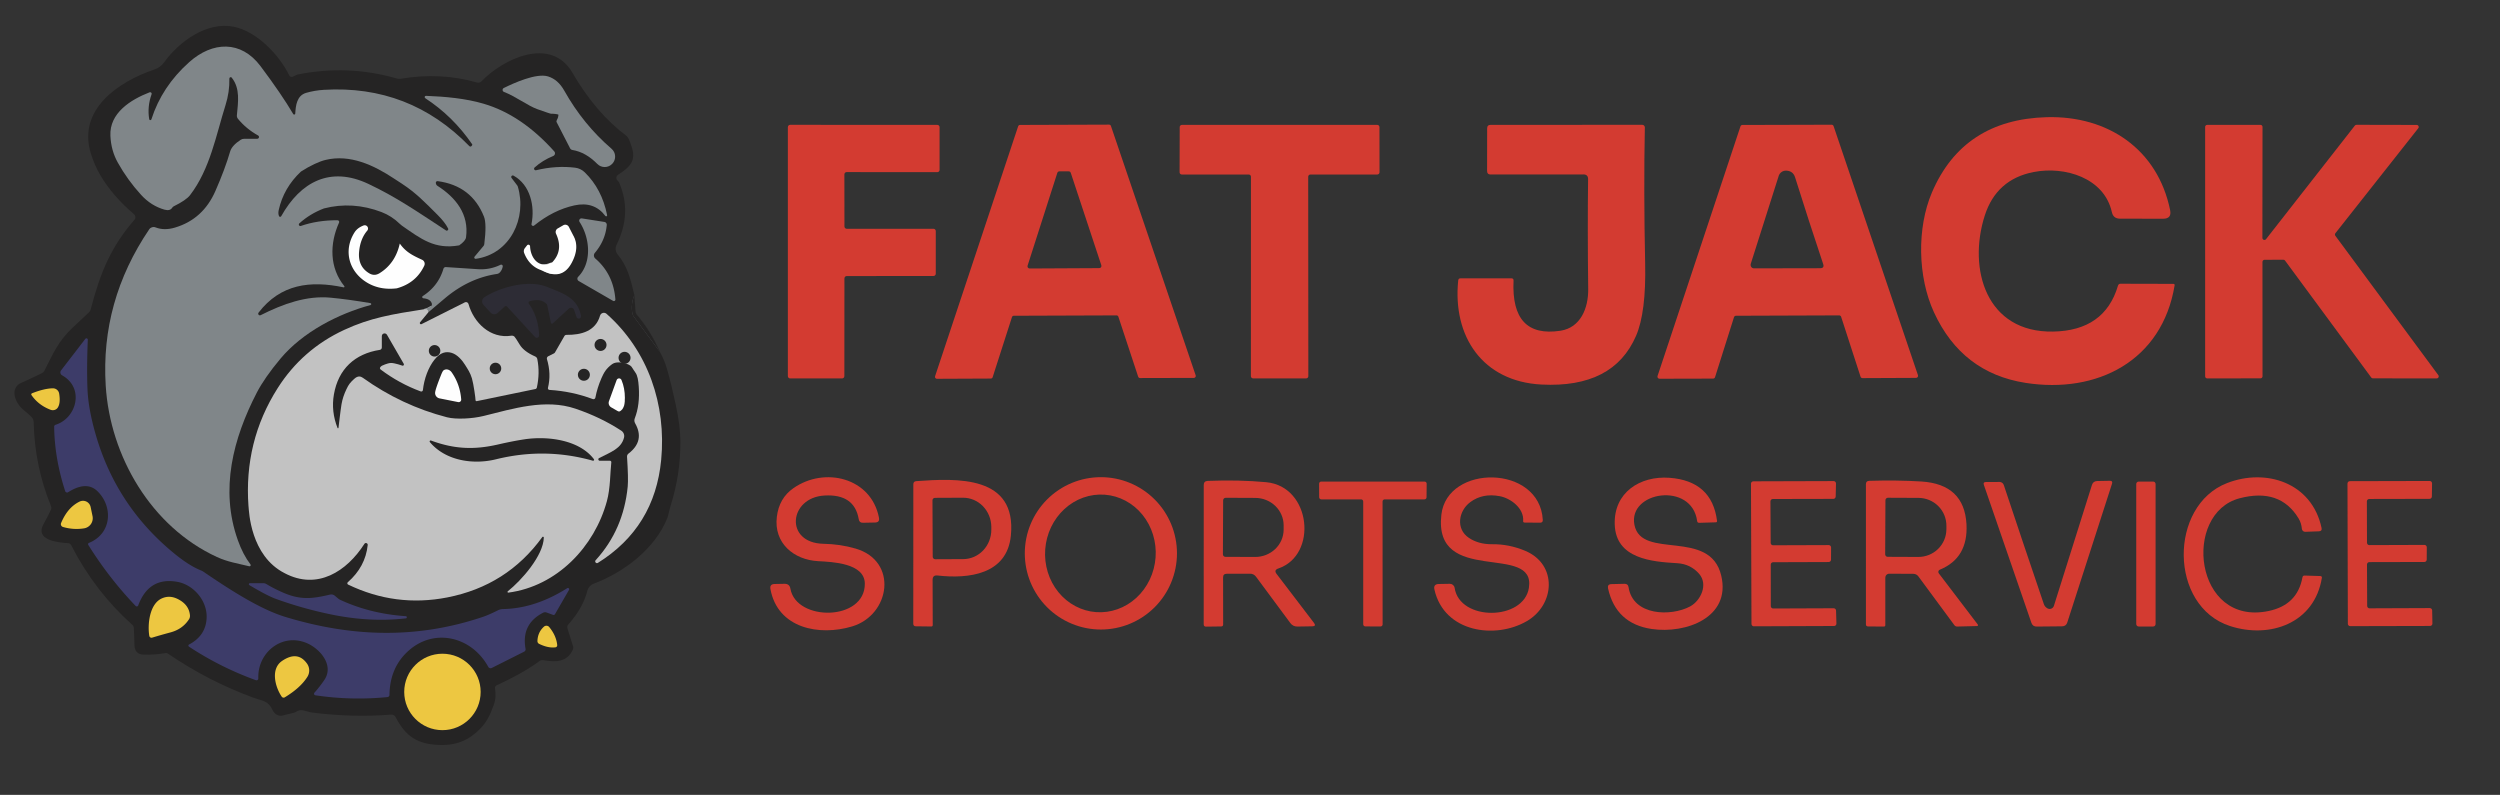 <?xml version="1.0" encoding="UTF-8" standalone="no"?>
<svg
   width="195"
   height="62"
   viewBox="0 0 195 62"
   fill="none"
   version="1.1"
   id="svg104"
   sodipodi:docname="logo-red.svg"
   inkscape:version="1.4.2 (ebf0e940, 2025-05-08)"
   xmlns:inkscape="http://www.inkscape.org/namespaces/inkscape"
   xmlns:sodipodi="http://sodipodi.sourceforge.net/DTD/sodipodi-0.dtd"
   xmlns="http://www.w3.org/2000/svg"
   xmlns:svg="http://www.w3.org/2000/svg">
  <rect x="0" y="0" width="195" height="62" fill="#333333" stroke="none"/>
  <defs
     id="defs104">
    <clipPath
       id="clipping-path-2">
      <path
         d="m 107.05,59.67 q 4.65,-0.5 6.92,-0.28 4.64,0.45 11.45,2.95 1.7,0.62 5.72,4.04 a 9.6,9.21 -8.3 0 0 1.19,0.85 q 1.34,0.81 5.12,2.74 4.98,2.55 9.5,0.61 1.89,-1.31 2.03,-2.39 c 0.92,-6.81 -3.03,-11.74 -8.46,-15.2 q -0.41,-0.26 -0.46,-0.87 a 0.48,0.47 2 0 1 0.54,-0.5 q 10.03,1.33 13.67,10.48 0.84,2.12 0.09,8.12 a 1.06,1.04 69.6 0 1 -0.25,0.56 l -2.62,3.13 a 0.39,0.39 0 0 0 0.35,0.64 c 10.19,-1.41 15.2,-12.05 12.41,-21.35 a 0.96,0.9 -74.2 0 0 -0.15,-0.29 l -1.7,-2.24 a 0.46,0.46 0 0 1 0.58,-0.68 c 4.96,2.72 6.37,9.04 5.32,14.28 a 0.48,0.47 -13.9 0 0 0.77,0.46 q 5.68,-4.59 11.87,-5.95 5.83,-1.29 9.16,3.11 a 0.29,0.29 0 0 0 0.52,-0.23 q -1.54,-7.72 -6.61,-12.65 a 4.89,4.85 -19.1 0 0 -2.83,-1.36 q -5.54,-0.69 -11.54,0.75 a 0.47,0.47 0 0 1 -0.43,-0.8 q 2.31,-2.1 5.5,-3.41 a 0.85,0.85 0 0 0 0.31,-1.35 Q 165.36,32.05 154.18,28.77 c -5.32,-1.57 -11.32,-2.11 -17.03,-2.33 a 0.38,0.38 0 0 0 -0.22,0.69 q 8.16,5.31 13.86,13.6 a 0.25,0.25 0 0 1 -0.01,0.29 l -0.18,0.24 a 0.42,0.42 0 0 1 -0.63,0.03 Q 132.31,23.15 107,24.67 q -2.66,0.16 -5.2,0.89 c -2.73,0.78 -3.09,3.69 -3.22,6.12 a 0.32,0.32 0 0 1 -0.59,0.15 Q 94.53,25.96 88.35,17.71 C 82.58,9.99 74.15,10.37 67.27,16.51 q -8.07,7.2 -11.15,16.88 a 0.33,0.33 0 0 1 -0.64,-0.04 q -0.62,-3.67 0.7,-7.39 A 0.45,0.44 -0.7 0 0 55.6,25.4 c -5.62,2.18 -11.9,6.13 -11.58,12.84 q 0.2,4.35 2.17,7.88 2.87,5.15 6.89,9.55 2.98,3.26 6.93,4.37 1.61,0.45 2.27,-0.59 a 1.11,1.06 1.4 0 1 0.44,-0.4 q 3.68,-1.82 4.8,-3.28 c 5.94,-7.72 7.71,-17.83 10.46,-26.52 q 1.25,-3.95 1.15,-7.91 a 0.4,0.39 -65.1 0 1 0.7,-0.26 c 2.57,3.2 1.87,7.28 1.52,11.14 a 1.4,1.37 28.2 0 0 0.31,1 q 2.46,2.99 5.96,4.93 a 0.52,0.52 0 0 1 -0.26,0.97 l -3.9,0.01 a 1.79,1.78 -61.1 0 0 -0.96,0.28 q -2.61,1.69 -3.14,3.48 -1.51,5.19 -4.35,11.66 -3.64,8.3 -11.89,10.77 -3.22,0.97 -5.79,-0.05 a 1.56,1.55 -62.2 0 0 -1.85,0.58 q -14.37,21.22 -12.84,46.1 c 1.28,20.92 13.47,41.71 32.82,50.61 3.18,1.46 6.03,1.88 9.54,2.74 a 0.35,0.35 0 0 0 0.36,-0.56 q -2.21,-2.87 -3.73,-7.16 c -5.33,-14.96 -1.38,-30.02 5.58,-43.49 q 2.28,-4.42 7.05,-10.12 c 6.52,-7.78 16.96,-13.18 26.55,-15.78 a 0.29,0.29 0 0 0 -0.03,-0.56 q -6.6,-1.12 -11.75,-1.61 c -7.09,-0.68 -14.06,1.83 -20.66,5.16 a 0.5,0.5 0 0 1 -0.62,-0.75 c 6.48,-8.43 15.28,-9.54 25.1,-7.46 a 0.22,0.22 0 0 0 0.22,-0.35 c -4.41,-5.44 -4.38,-12.5 -1.56,-18.77 a 0.49,0.49 0 0 0 -0.45,-0.69 q -5.88,-0.03 -10.82,1.68 a 0.45,0.45 0 0 1 -0.45,-0.76 q 3.11,-2.82 7.26,-4.41 z m 67.25,16.04 c -3.86,1.84 -6.27,-1.43 -6.41,-4.84 a 0.5,0.5 0 0 0 -0.9,-0.29 l -0.64,0.82 a 1.48,1.46 -37.6 0 0 -0.2,1.44 q 1.55,3.97 5.27,5.14 5.82,3.07 8.68,-2.12 2.54,-4.61 0.55,-8.17 l -1.32,-2.57 a 1.18,1.18 0 0 0 -1.65,-0.48 l -1.63,0.94 a 1.23,1.22 63 0 0 -0.5,1.57 q 2.29,4.96 -1.25,8.56 z m -45.75,7.55 q 6.2,0.12 9.03,-6.88 a 1.55,1.54 26.4 0 0 -0.65,-1.91 l -7.5,-4.43 q -1.29,5.86 -5.97,8.76 -1.51,0.94 -3.03,0.04 -3.4,-2.02 -3.01,-6.35 0.34,-3.83 2.4,-6.24 a 0.97,0.97 0 0 0 -1.08,-1.54 q -1.8,0.69 -2.64,2 c -3.43,5.38 -1.7,11.69 3.77,14.92 q 3.77,2.22 8.68,1.63 z m 8.23,6.15 c -9.62,1.49 -16.05,2.55 -23.76,6.13 q -12.35,5.74 -19.62,17.18 -10.01,15.74 -8.61,34.89 l 0.01,0.01 q 0.21,2.18 0.53,1.25 c 0.27,7.13 3.58,15.01 10.14,18.47 9.63,5.09 18.33,-0.53 23.52,-8.65 a 0.53,0.53 0 0 1 0.98,0.34 q -0.67,6.42 -5.87,10.97 a 0.42,0.42 0 0 0 0.09,0.7 q 14.04,6.76 29.25,3.79 17.66,-3.45 28.07,-17.83 a 0.25,0.24 63.4 0 1 0.44,0.15 c -0.12,5.35 -6.62,12.68 -10.64,15.87 a 0.22,0.22 0 0 0 0.17,0.39 c 14.34,-1.89 25.42,-13.5 29.09,-27.01 1.04,-3.81 0.95,-8.43 1.3,-11.47 a 0.41,0.41 0 0 0 -0.41,-0.45 h -3.03 a 0.41,0.41 0 0 1 -0.19,-0.77 c 3.58,-1.84 6.53,-2.81 7.37,-6.02 a 1.89,1.89 0 0 0 -0.8,-2.08 q -6.09,-3.98 -13.55,-6.5 c -8.84,-2.99 -18.39,0.01 -27.14,2.17 -3.25,0.8 -8.07,1.07 -10.75,0.38 q -13.4,-3.47 -24.85,-11.66 a 1.29,1.28 -56 0 0 -1.83,0.36 l -3.85,6.09 a 2.54,2.45 66.4 0 0 -0.33,0.89 l -1.17,7.45 a 0.15,0.15 0 0 1 -0.28,0.03 q -1.94,-4.93 -1.07,-9.91 c 1.3,-7.49 6.17,-12.01 13.55,-13.15 a 0.69,0.69 0 0 0 0.59,-0.68 v -3.37 a 0.82,0.81 30.1 0 1 1.52,-0.4 l 4.96,8.58 a 0.37,0.37 0 0 1 -0.32,0.56 h -6.12 a 0.63,0.62 -26.4 0 0 -0.38,1.12 q 5.42,4.09 11.83,6.47 a 0.48,0.48 0 0 0 0.64,-0.4 q 0.56,-5.12 2.87,-9.17 a 0.85,0.85 0 0 0 -0.1,-0.97 q -0.82,-0.95 -0.87,-1.33 a 1.36,1.35 3 0 1 1.68,-1.51 q 4.92,1.28 8.45,4.66 1.86,1.78 2.44,4.86 1.11,5.91 1.06,6.4 a 0.3,0.3 0 0 0 0.36,0.32 l 17.32,-3.58 a 0.55,0.54 -89.1 0 0 0.42,-0.41 q 0.95,-4.33 0.14,-8.42 a 1.07,1.05 7.3 0 0 -0.61,-0.77 q -3.36,-1.48 -4.58,-3.49 -1.35,-2.23 -1.6,-2.42 a 1.21,1.19 59.1 0 0 -0.89,-0.23 c -6.2,0.97 -11.09,-3.84 -12.64,-9.36 a 0.77,0.76 68.8 0 0 -1.08,-0.48 l -12.77,6.42 a 0.35,0.35 0 0 1 -0.43,-0.54 l 2.43,-2.94 q 2.45,-2.07 4.85,-4.1 7.09,-5.99 15.39,-7.22 a 1.49,1.49 0 0 0 0.9,-0.49 q 0.67,-0.76 0.82,-1.74 a 0.46,0.46 0 0 0 -0.65,-0.48 q -3.16,1.54 -6.7,1.3 -4.64,-0.31 -9.43,-0.62 a 0.7,0.7 0 0 0 -0.72,0.5 q -1.51,5.09 -6.09,8.04 a 0.37,0.36 30.9 0 0 0.17,0.67 q 2.01,0.18 2.47,1.5 a 0.81,0.81 0 0 1 -0.31,0.93 q -0.85,0.58 -1.78,0.78 z"
         id="path5-7" />
    </clipPath>
    <clipPath
       id="clipping-path-1">
      <path
         d="m 206.19,102 q -2.6,-6.04 -6.71,-10.91 A 2.07,2.04 23.1 0 1 199,89.92 l -0.33,-4.67 C 197.61,80.8 196.75,76.9 193.76,73.3 a 2.68,2.66 38.5 0 1 -0.34,-2.89 q 4.65,-9.38 0.76,-18.35 a 1.05,0.94 -80.5 0 0 -0.19,-0.3 l -0.35,-0.38 a 1.08,1.07 -37.9 0 1 0.21,-1.63 c 3.76,-2.45 5.33,-4.2 4.02,-8.28 Q 197,38.77 196.43,38.34 187.21,31.43 180.42,19.68 C 174.07,8.69 159.9,15.53 153.51,22.19 a 1.25,1.24 29.7 0 1 -1.25,0.34 q -10.77,-3.12 -22.58,-1.12 a 2.43,2.37 -41 0 1 -1.06,-0.06 q -14.4,-4.19 -29.35,-1.2 -0.2,0.04 -0.86,0.38 -0.52,0.27 -0.68,0.31 A 0.82,0.81 69.9 0 1 96.79,20.4 C 94.01,14.59 87.31,7.4 80.38,6.04 72.51,4.49 64.35,10.34 59.88,16.55 a 5.86,5.84 8.5 0 1 -2.89,2.13 C 46.45,22.21 34.13,30.51 38.3,43.63 q 1.11,3.48 2.82,6.36 3.57,6.01 9.89,11.42 a 1.13,1.13 0 0 1 0.12,1.6 C 44.41,70.73 41.09,78.27 38.19,89.54 a 1.63,1.59 -15.6 0 1 -0.42,0.73 q -1.7,1.62 -4.8,4.51 c -4.42,4.09 -5.98,8.03 -8.44,12.82 a 1.47,1.42 -2 0 1 -0.6,0.62 q -1.24,0.68 -6.45,3.05 a 3.29,3.07 73.8 0 0 -1.74,3.44 q 0.42,2.69 3.07,4.79 1.77,1.4 2.22,2.08 a 2.19,2.13 -62.7 0 1 0.35,1.15 q 0.29,13.04 5.13,24.83 a 1.32,1.31 46.2 0 1 -0.02,1.01 q -0.86,1.91 -2.19,4.26 c -2.65,4.68 4.04,5.46 7.27,5.64 a 1.03,1.02 -12.1 0 1 0.86,0.55 q 6.97,13.64 18.06,23.54 a 1.39,1.37 -70.7 0 1 0.45,0.95 q 0.12,2.14 0.18,4.98 0.07,2.78 2.65,2.87 3.47,0.11 6.55,-0.46 a 0.85,0.83 -32.3 0 1 0.62,0.13 q 12.14,8.28 25.48,13.12 c 2.47,0.9 4.19,0.77 5.47,3.59 a 2.78,2.41 70.5 0 0 2.86,1.62 q 1.52,-0.34 3.51,-0.86 a 1.67,1.66 21.1 0 0 0.52,-0.23 c 1.64,-1.15 3.03,-0.03 4.72,0.19 q 12.18,1.53 23.4,0.61 a 1.34,1.33 73.9 0 1 1.29,0.72 c 2.97,5.72 6.58,6.8 12.81,8.24 4.11,0.95 7.81,-1.7 11.33,-4.4 q 3.51,-2.7 4.96,-6.76 0.41,-1.17 0.24,-5.67 a 0.83,0.81 -13.6 0 1 0.48,-0.77 q 7.73,-3.54 12.66,-7.17 a 1.44,1.43 -58 0 1 1.11,-0.26 c 3.66,0.65 7.11,0.62 8.77,-3.2 a 1.25,1.19 49.2 0 0 0.04,-0.83 l -1.67,-5.35 a 1.19,1.18 -33 0 1 0.25,-1.16 q 4.33,-4.84 5.63,-9.95 a 3.02,3.02 0 0 1 1.97,-2.11 q 11.93,-3.93 18.33,-14.3 a 0.09,0.08 -47 0 1 0.14,-0.01 q 0.11,0.15 0.04,0.27 a 0.03,0.03 0 0 0 0.04,0.03 q 2.47,-2.79 3.15,-5.52 0.78,-3.08 0.82,-3.21 3.02,-9.4 2.96,-19.26 -0.03,-4.6 -1.35,-10.72 -1.3,-6.06 -2.58,-10.55 -0.75,-2.64 -2.13,-5.13 z"
         id="path2-9" />
    </clipPath>
  </defs>
  <sodipodi:namedview
     id="namedview104"
     pagecolor="#ffffff"
     bordercolor="#000000"
     borderopacity="0.25"
     inkscape:showpageshadow="2"
     inkscape:pageopacity="0.0"
     inkscape:pagecheckerboard="0"
     inkscape:deskcolor="#d1d1d1"
     inkscape:zoom="4.2666667"
     inkscape:cx="97.382812"
     inkscape:cy="30.9375"
     inkscape:window-width="1920"
     inkscape:window-height="1027"
     inkscape:window-x="0"
     inkscape:window-y="25"
     inkscape:window-maximized="0"
     inkscape:current-layer="svg104" />
  <path
     d="m 164.723,16.539 c -0.594,-2.671 -3.673,-3.595 -6.099,-3.121 -1.936,0.377 -3.208,1.51 -3.813,3.397 -1.334,4.171 0.111,9.145 5.335,9.048 2.678,-0.048 4.363,-1.24 5.055,-3.576 0.029,-0.103 0.097,-0.155 0.203,-0.155 l 4.113,0.01 c 0.081,0 0.115,0.04 0.102,0.121 -0.972,5.884 -6.041,8.473 -11.623,7.602 -3.313,-0.519 -5.694,-2.352 -7.143,-5.497 -1.281,-2.773 -1.339,-6.585 -0.17,-9.339 1.621,-3.806 4.611,-5.769 8.97,-5.889 4.761,-0.126 8.651,2.502 9.618,7.258 0.087,0.442 -0.095,0.663 -0.546,0.663 l -3.364,-0.005 c -0.351,0 -0.564,-0.172 -0.638,-0.518 z"
     fill="#1e1e1e"
     id="path52"
     style="fill:#d33b31;fill-opacity:1" />
  <path
     d="m 66.045,17.845 h 6.766 c 0.048,0 0.093,0.019 0.127,0.052 0.034,0.034 0.052,0.079 0.052,0.127 v 3.324 c 0,0.048 -0.019,0.093 -0.052,0.127 -0.034,0.034 -0.079,0.052 -0.127,0.052 l -6.766,0.005 c -0.024,0 -0.047,0.005 -0.069,0.014 -0.022,0.009 -0.041,0.022 -0.058,0.039 -0.017,0.017 -0.03,0.036 -0.039,0.058 -0.009,0.022 -0.014,0.045 -0.014,0.069 l -0.005,7.626 c 0,0.048 -0.019,0.093 -0.052,0.127 -0.034,0.034 -0.079,0.052 -0.127,0.052 h -4.05 c -0.047,0 -0.093,-0.019 -0.126,-0.052 -0.034,-0.034 -0.052,-0.079 -0.052,-0.127 V 9.915 c 0,-0.047 0.019,-0.093 0.052,-0.127 0.034,-0.034 0.079,-0.052 0.126,-0.052 l 11.478,0.005 c 0.047,0 0.093,0.019 0.126,0.052 0.034,0.034 0.052,0.079 0.052,0.127 v 3.329 c 0,0.048 -0.019,0.093 -0.052,0.127 -0.034,0.034 -0.079,0.052 -0.126,0.052 L 66.04,13.423 c -0.047,0 -0.093,0.019 -0.126,0.052 -0.034,0.034 -0.052,0.079 -0.052,0.127 l 0.005,4.064 c 0,0.024 0.005,0.047 0.014,0.069 0.009,0.022 0.022,0.042 0.039,0.058 0.017,0.017 0.036,0.03 0.058,0.039 0.022,0.009 0.045,0.014 0.069,0.014 z"
     fill="#1e1e1e"
     id="path53"
     style="fill:#d33b31;fill-opacity:1" />
  <path
     d="m 78.934,24.731 -1.508,4.694 c -0.01,0.029 -0.029,0.055 -0.054,0.073 -0.025,0.018 -0.055,0.028 -0.086,0.029 l -4.21,0.019 C 73.053,29.545 73.03,29.539 73.009,29.528 72.988,29.517 72.97,29.501 72.956,29.482 72.942,29.462 72.933,29.44 72.93,29.417 72.927,29.393 72.929,29.369 72.936,29.347 L 79.417,9.847 c 0.01,-0.029 0.029,-0.055 0.054,-0.073 0.025,-0.018 0.055,-0.028 0.086,-0.029 l 6.955,-0.024 c 0.031,3.4e-4 0.061,0.01 0.086,0.029 0.025,0.018 0.044,0.044 0.054,0.073 L 93.264,29.279 c 0.008,0.022 0.01,0.046 0.006,0.07 -0.003,0.023 -0.012,0.046 -0.026,0.065 -0.014,0.019 -0.032,0.035 -0.053,0.046 -0.021,0.011 -0.044,0.017 -0.068,0.017 l -4.205,0.01 c -0.031,-4e-4 -0.061,-0.01 -0.086,-0.029 -0.025,-0.018 -0.044,-0.044 -0.054,-0.073 L 87.232,24.702 C 87.222,24.672 87.203,24.647 87.178,24.628 87.153,24.61 87.123,24.6 87.092,24.6 l -8.018,0.029 c -0.031,4e-4 -0.061,0.01 -0.086,0.029 -0.025,0.018 -0.044,0.044 -0.054,0.073 z m 4.586,-11.25 c -0.011,-0.034 -0.032,-0.063 -0.061,-0.084 -0.029,-0.021 -0.063,-0.032 -0.098,-0.032 h -0.725 c -0.036,-8e-4 -0.072,0.01 -0.101,0.031 -0.029,0.021 -0.052,0.051 -0.063,0.085 l -2.32,7.239 c -0.008,0.025 -0.011,0.052 -0.007,0.079 0.004,0.026 0.014,0.051 0.03,0.073 0.016,0.022 0.036,0.039 0.06,0.052 0.024,0.012 0.05,0.019 0.077,0.019 l 5.432,-0.029 c 0.027,-2e-4 0.053,-0.007 0.077,-0.019 0.024,-0.012 0.044,-0.03 0.06,-0.052 0.016,-0.022 0.026,-0.047 0.03,-0.073 0.004,-0.026 0.002,-0.053 -0.007,-0.079 z"
     fill="#1e1e1e"
     id="path54"
     style="fill:#d33b31;fill-opacity:1" />
  <path
     d="m 97.401,13.611 h -5.22 c -0.046,0 -0.09,-0.018 -0.123,-0.051 -0.033,-0.033 -0.051,-0.077 -0.051,-0.123 L 92.017,9.914 c 0,-0.046 0.018,-0.091 0.051,-0.123 C 92.101,9.759 92.145,9.74 92.191,9.74 h 15.233 c 0.046,0 0.091,0.018 0.123,0.051 0.033,0.033 0.051,0.077 0.051,0.123 l 0.005,3.523 c 0,0.046 -0.018,0.09 -0.051,0.123 -0.032,0.033 -0.077,0.051 -0.123,0.051 h -5.215 c -0.046,0 -0.09,0.018 -0.123,0.051 -0.033,0.033 -0.051,0.077 -0.051,0.123 l 0.01,15.556 c 0,0.046 -0.018,0.09 -0.051,0.123 -0.033,0.033 -0.077,0.051 -0.123,0.051 H 97.744 c -0.046,0 -0.09,-0.018 -0.123,-0.051 -0.033,-0.033 -0.051,-0.077 -0.051,-0.123 l 0.005,-15.556 c 0,-0.046 -0.018,-0.09 -0.051,-0.123 -0.033,-0.033 -0.077,-0.051 -0.123,-0.051 z"
     fill="#1e1e1e"
     id="path55"
     style="fill:#d33b31;fill-opacity:1" />
  <path
     d="m 123.503,13.606 -7.239,0.005 c -0.181,0 -0.271,-0.092 -0.271,-0.276 l 0.005,-3.324 c 0,-0.181 0.092,-0.271 0.275,-0.271 l 11.822,-0.005 c 0.026,0 0.053,0.005 0.077,0.015 0.025,0.01 0.047,0.025 0.066,0.044 0.019,0.019 0.034,0.041 0.044,0.066 0.01,0.025 0.016,0.051 0.016,0.078 -0.065,3.271 -0.057,6.808 0.024,10.611 0.055,2.535 -0.181,4.415 -0.706,5.637 -1.176,2.732 -3.637,4.002 -7.385,3.808 -4.586,-0.237 -6.94,-3.75 -6.49,-8.119 0.01,-0.11 0.069,-0.165 0.179,-0.165 h 3.972 c 0.113,0 0.168,0.058 0.165,0.174 -0.142,3.003 1.077,4.308 3.658,3.914 1.576,-0.242 2.18,-1.771 2.165,-3.237 -0.038,-3.11 -0.042,-5.971 -0.009,-8.584 0.003,-0.248 -0.12,-0.373 -0.368,-0.373 z"
     fill="#1e1e1e"
     id="path56"
     style="fill:#d33b31;fill-opacity:1" />
  <path
     d="m 143.458,24.6 -8.056,0.029 c -0.034,4e-4 -0.066,0.011 -0.093,0.031 -0.027,0.02 -0.047,0.048 -0.057,0.08 l -1.479,4.679 c -0.01,0.032 -0.03,0.06 -0.057,0.08 -0.027,0.02 -0.059,0.031 -0.093,0.032 l -4.18,0.01 c -0.026,7e-4 -0.052,-0.005 -0.075,-0.016 -0.023,-0.011 -0.043,-0.028 -0.058,-0.049 -0.016,-0.021 -0.026,-0.045 -0.029,-0.071 -0.004,-0.026 -0.001,-0.052 0.007,-0.076 l 6.467,-19.471 c 0.01,-0.032 0.03,-0.06 0.057,-0.08 0.026,-0.02 0.059,-0.031 0.092,-0.031 l 6.96,-0.019 c 0.034,-9.1e-4 0.067,0.009 0.094,0.028 0.028,0.019 0.049,0.047 0.06,0.078 l 6.583,19.432 c 0.007,0.024 0.009,0.049 0.005,0.074 -0.004,0.025 -0.013,0.048 -0.028,0.068 -0.014,0.02 -0.033,0.037 -0.055,0.048 -0.023,0.011 -0.047,0.018 -0.072,0.018 l -4.18,0.019 c -0.034,-5e-4 -0.066,-0.011 -0.093,-0.032 -0.027,-0.02 -0.047,-0.048 -0.057,-0.08 l -1.513,-4.669 c -0.01,-0.032 -0.03,-0.06 -0.057,-0.08 -0.027,-0.02 -0.059,-0.031 -0.093,-0.031 z m -4.721,-10.873 -2.175,6.842 c -0.013,0.042 -0.017,0.087 -0.011,0.131 0.006,0.044 0.022,0.085 0.046,0.12 0.024,0.035 0.056,0.064 0.093,0.083 0.036,0.019 0.077,0.029 0.118,0.029 l 5.167,-0.01 c 0.228,-0.003 0.306,-0.113 0.232,-0.329 -0.751,-2.245 -1.481,-4.498 -2.19,-6.76 -0.103,-0.329 -0.328,-0.503 -0.676,-0.523 -0.133,-0.008 -0.265,0.028 -0.374,0.104 -0.11,0.075 -0.191,0.185 -0.23,0.312 z"
     fill="#1e1e1e"
     id="path57"
     style="fill:#d33b31;fill-opacity:1" />
  <path
     d="m 176.752,18.653 6.926,-8.855 c 0.015,-0.019 0.034,-0.035 0.055,-0.046 0.022,-0.011 0.046,-0.017 0.07,-0.017 l 4.698,0.01 c 0.03,2.2e-4 0.059,0.009 0.084,0.024 0.025,0.016 0.045,0.038 0.058,0.065 0.013,0.027 0.018,0.056 0.016,0.086 -0.003,0.03 -0.014,0.058 -0.032,0.081 l -6.467,8.192 c -0.022,0.027 -0.034,0.061 -0.035,0.096 -0.001,0.035 0.01,0.069 0.03,0.098 l 8.033,10.873 c 0.018,0.024 0.029,0.052 0.032,0.082 0.002,0.03 -0.003,0.06 -0.017,0.087 -0.014,0.027 -0.035,0.049 -0.06,0.065 -0.026,0.015 -0.056,0.023 -0.086,0.022 l -4.968,-0.005 c -0.025,5e-4 -0.05,-0.005 -0.073,-0.016 -0.022,-0.011 -0.042,-0.027 -0.058,-0.047 l -6.727,-9.126 c -0.015,-0.02 -0.035,-0.036 -0.058,-0.047 -0.022,-0.011 -0.047,-0.016 -0.072,-0.016 l -1.47,0.005 c -0.042,0 -0.082,0.017 -0.112,0.047 -0.03,0.03 -0.047,0.07 -0.047,0.113 l 0.005,8.927 c 0,0.042 -0.017,0.083 -0.047,0.113 -0.03,0.03 -0.07,0.047 -0.113,0.047 l -4.156,0.005 c -0.042,0 -0.083,-0.017 -0.113,-0.047 -0.03,-0.03 -0.047,-0.071 -0.047,-0.113 V 9.9 c 0,-0.042 0.017,-0.083 0.047,-0.113 0.03,-0.03 0.071,-0.047 0.113,-0.047 h 4.156 c 0.043,0 0.083,0.017 0.113,0.047 0.03,0.03 0.047,0.071 0.047,0.113 l -0.01,8.652 c -0.001,0.034 0.009,0.066 0.028,0.094 0.019,0.028 0.046,0.049 0.078,0.06 0.032,0.011 0.066,0.012 0.098,0.003 0.032,-0.009 0.061,-0.029 0.081,-0.055 z"
     fill="#1e1e1e"
     id="path58"
     style="fill:#d33b31;fill-opacity:1" />
  <path
     d="m 67.456,45.513 c -0.019,-1.597 -2.566,-1.684 -3.634,-1.742 -1.914,-0.102 -3.48,-1.413 -3.228,-3.46 0.116,-0.968 0.543,-1.71 1.281,-2.226 2.436,-1.713 6.08,-0.832 6.684,2.294 0.048,0.245 -0.051,0.371 -0.3,0.377 l -0.947,0.019 c -0.19,0.006 -0.3,-0.084 -0.329,-0.271 -0.222,-1.326 -1.113,-1.944 -2.673,-1.853 -2.789,0.155 -3.137,3.707 -0.072,3.765 0.87,0.016 1.701,0.14 2.494,0.372 3.349,0.973 2.716,5.178 -0.266,6.073 -2.576,0.774 -5.8,0.15 -6.37,-2.903 -0.051,-0.265 0.056,-0.4 0.324,-0.406 l 0.768,-0.015 c 0.264,-0.006 0.419,0.121 0.464,0.382 0.459,2.584 5.843,2.535 5.804,-0.406 z"
     fill="#1e1e1e"
     id="path82"
     style="fill:#d33b31;fill-opacity:1" />
  <path
     d="m 91.804,43.161 c 0,1.576 -0.625,3.087 -1.738,4.202 -1.113,1.114 -2.623,1.74 -4.197,1.74 -1.574,0 -3.084,-0.626 -4.197,-1.74 -1.113,-1.114 -1.738,-2.626 -1.738,-4.202 0,-1.576 0.625,-3.087 1.738,-4.202 1.113,-1.114 2.623,-1.74 4.197,-1.74 1.574,0 3.083,0.626 4.197,1.74 1.113,1.114 1.738,2.626 1.738,4.202 z m -6.309,4.584 c 1.142,0.084 2.272,-0.318 3.142,-1.117 0.87,-0.799 1.409,-1.931 1.498,-3.146 0.089,-1.215 -0.279,-2.413 -1.023,-3.331 -0.744,-0.918 -1.804,-1.481 -2.945,-1.565 -1.141,-0.084 -2.272,0.318 -3.142,1.118 -0.87,0.799 -1.409,1.931 -1.498,3.146 -0.089,1.215 0.279,2.413 1.023,3.331 0.744,0.918 1.804,1.481 2.945,1.565 z"
     fill="#1e1e1e"
     id="path83"
     style="fill:#d33b31;fill-opacity:1" />
  <path
     d="m 118.806,40.636 c 0.077,-0.982 -0.957,-1.766 -1.813,-1.931 -0.892,-0.174 -1.662,-0.021 -2.31,0.46 -0.913,0.677 -1.16,2.086 -0.111,2.787 0.503,0.339 1.107,0.505 1.812,0.498 0.886,-0.01 1.75,0.163 2.591,0.518 2.523,1.065 2.315,4.2 0.125,5.477 -2.464,1.437 -6.456,0.89 -7.215,-2.458 -0.065,-0.287 0.051,-0.432 0.348,-0.435 l 0.86,-0.015 c 0.089,0 0.174,0.032 0.242,0.089 0.067,0.058 0.112,0.138 0.125,0.225 0.392,2.623 5.394,2.579 5.795,0 0.556,-3.557 -7.462,-0.092 -6.829,-5.7 0.445,-3.963 7.675,-3.929 7.912,0.402 0.006,0.145 -0.063,0.218 -0.208,0.218 l -1.208,-0.01 c -0.084,0 -0.123,-0.042 -0.116,-0.126 z"
     fill="#1e1e1e"
     id="path84"
     style="fill:#d33b31;fill-opacity:1" />
  <path
     d="m 131.826,47.303 c 0.831,-0.445 1.43,-1.718 0.705,-2.545 -0.444,-0.51 -1.013,-0.785 -1.706,-0.828 -1.967,-0.116 -4.784,-0.334 -4.876,-3.01 -0.092,-2.502 1.972,-3.818 4.262,-3.653 2.214,0.161 3.453,1.281 3.717,3.358 0.01,0.074 -0.023,0.113 -0.097,0.116 l -1.29,0.039 c -0.097,0.003 -0.152,-0.043 -0.164,-0.14 -0.416,-3.087 -5.404,-2.323 -4.891,0.3 0.541,2.768 5.896,0.237 6.771,3.963 0.773,3.256 -2.75,4.553 -5.428,4.157 -1.859,-0.278 -2.993,-1.332 -3.402,-3.165 -0.045,-0.216 0.042,-0.327 0.261,-0.334 l 1.02,-0.024 c 0.186,-0.006 0.293,0.082 0.319,0.266 0.343,2.236 3.305,2.298 4.799,1.5 z"
     fill="#1e1e1e"
     id="path85"
     style="fill:#d33b31;fill-opacity:1" />
  <path
     d="m 179.285,40.432 c -0.967,-1.593 -2.497,-2.116 -4.592,-1.568 -4.504,1.176 -3.547,10.021 2.267,8.792 1.492,-0.313 2.368,-1.185 2.629,-2.618 0.016,-0.1 0.076,-0.148 0.179,-0.145 L 181,44.932 c 0.016,-3e-4 0.031,0.003 0.045,0.009 0.014,0.007 0.026,0.017 0.036,0.029 0.01,0.012 0.018,0.027 0.022,0.043 0.005,0.016 0.006,0.033 0.004,0.049 -0.566,3.561 -4.06,4.776 -7.163,3.769 -4.779,-1.548 -4.775,-9.387 -0.241,-11.148 3.04,-1.185 6.63,-0.043 7.38,3.503 0.032,0.165 -0.036,0.25 -0.203,0.256 l -1.069,0.039 c -0.066,0.003 -0.131,-0.021 -0.18,-0.065 -0.05,-0.044 -0.08,-0.106 -0.085,-0.172 -0.026,-0.297 -0.113,-0.568 -0.261,-0.813 z"
     fill="#1e1e1e"
     id="path86"
     style="fill:#d33b31;fill-opacity:1" />
  <path
     d="m 72.743,45.227 0.01,3.523 c 0,0.077 -0.039,0.116 -0.116,0.116 l -1.199,-0.015 c -0.135,0 -0.203,-0.068 -0.203,-0.203 l 0.005,-10.873 c 0,-0.152 0.076,-0.234 0.227,-0.247 3.185,-0.223 7.854,-0.469 7.38,4.258 -0.3,3.019 -3.277,3.382 -5.727,3.102 -0.251,-0.029 -0.377,0.084 -0.377,0.339 z m -0.01,-6.203 0.019,4.403 c 0,0.051 0.02,0.101 0.057,0.137 0.036,0.036 0.085,0.057 0.137,0.057 l 2.189,-0.01 c 0.289,-0.001 0.575,-0.062 0.841,-0.178 0.266,-0.117 0.508,-0.286 0.711,-0.5 0.203,-0.214 0.364,-0.468 0.473,-0.746 0.109,-0.279 0.165,-0.577 0.164,-0.878 v -0.203 c -0.003,-0.608 -0.237,-1.19 -0.651,-1.619 -0.414,-0.428 -0.975,-0.667 -1.558,-0.665 l -2.189,0.01 c -0.051,0 -0.101,0.02 -0.137,0.057 -0.036,0.036 -0.057,0.086 -0.057,0.137 z"
     fill="#1e1e1e"
     id="path87"
     style="fill:#d33b31;fill-opacity:1" />
  <path
     d="m 99.576,44.768 2.914,3.818 c 0.132,0.174 0.089,0.263 -0.131,0.266 l -1.165,0.019 c -0.229,0 -0.411,-0.09 -0.546,-0.271 L 97.971,44.986 c -0.119,-0.161 -0.279,-0.24 -0.478,-0.237 l -1.812,0.005 c -0.187,0.003 -0.28,0.097 -0.28,0.281 l 0.005,3.668 c 0,0.106 -0.053,0.16 -0.159,0.16 l -1.174,0.015 c -0.122,0 -0.184,-0.06 -0.184,-0.179 L 93.892,37.834 c 0,-0.206 0.103,-0.315 0.309,-0.324 1.621,-0.065 3.145,-0.031 4.572,0.102 3.504,0.334 4.035,5.686 0.933,6.731 -0.242,0.081 -0.285,0.223 -0.131,0.426 z m -4.171,-5.748 -0.019,4.219 c 0,0.051 0.02,0.101 0.057,0.137 0.036,0.036 0.086,0.057 0.137,0.057 l 2.315,0.01 c 0.291,0.001 0.58,-0.053 0.85,-0.159 0.27,-0.106 0.515,-0.263 0.722,-0.46 0.207,-0.198 0.371,-0.433 0.484,-0.692 0.113,-0.259 0.171,-0.537 0.172,-0.818 v -0.329 c 0.002,-0.567 -0.229,-1.112 -0.643,-1.515 -0.414,-0.403 -0.977,-0.631 -1.566,-0.633 l -2.315,-0.01 c -0.051,0 -0.101,0.02 -0.137,0.057 -0.036,0.036 -0.057,0.086 -0.057,0.137 z"
     fill="#1e1e1e"
     id="path88"
     style="fill:#d33b31;fill-opacity:1" />
  <path
     d="m 106.168,38.952 h -3.108 c -0.022,0 -0.043,-0.004 -0.063,-0.013 -0.02,-0.008 -0.038,-0.02 -0.053,-0.036 -0.015,-0.015 -0.027,-0.034 -0.036,-0.053 -0.008,-0.02 -0.013,-0.041 -0.013,-0.063 l -0.005,-1.06 c 0,-0.044 0.017,-0.085 0.048,-0.116 0.031,-0.031 0.073,-0.048 0.116,-0.048 h 8.061 c 0.044,0 0.086,0.017 0.117,0.048 0.03,0.031 0.048,0.073 0.048,0.116 l -0.01,1.06 c 0,0.022 -0.004,0.043 -0.012,0.063 -0.009,0.02 -0.021,0.038 -0.036,0.053 -0.015,0.015 -0.033,0.027 -0.053,0.036 -0.02,0.008 -0.042,0.013 -0.063,0.013 h -3.103 c -0.043,0 -0.085,0.017 -0.116,0.048 -0.031,0.031 -0.048,0.073 -0.048,0.116 l 0.005,9.585 c 0,0.044 -0.018,0.086 -0.049,0.116 -0.03,0.031 -0.072,0.048 -0.116,0.048 l -1.184,-0.005 c -0.043,0 -0.085,-0.017 -0.116,-0.048 -0.031,-0.031 -0.048,-0.073 -0.048,-0.116 v -9.581 c 0,-0.044 -0.017,-0.086 -0.048,-0.116 -0.031,-0.031 -0.073,-0.048 -0.116,-0.048 z"
     fill="#1e1e1e"
     id="path89"
     style="fill:#d33b31;fill-opacity:1" />
  <path
     d="m 138.094,39.106 0.019,3.242 c 0,0.049 0.019,0.096 0.054,0.13 0.034,0.035 0.081,0.054 0.13,0.054 l 4.344,-0.015 c 0.049,0 0.096,0.019 0.13,0.054 0.035,0.035 0.054,0.081 0.054,0.13 l -0.005,0.953 c 0,0.049 -0.019,0.096 -0.054,0.13 -0.034,0.035 -0.081,0.054 -0.129,0.054 l -4.335,0.015 c -0.025,0 -0.048,0.005 -0.071,0.014 -0.022,0.009 -0.042,0.023 -0.059,0.04 -0.017,0.017 -0.031,0.037 -0.04,0.06 -0.009,0.022 -0.014,0.046 -0.014,0.07 l 0.005,3.242 c 0,0.049 0.019,0.096 0.053,0.13 0.035,0.035 0.082,0.054 0.13,0.054 l 4.722,-0.019 c 0.048,0 0.094,0.019 0.128,0.052 0.035,0.033 0.054,0.079 0.056,0.127 l 0.029,1.016 c 0,0.025 -0.004,0.049 -0.013,0.072 -0.009,0.023 -0.022,0.044 -0.039,0.061 -0.017,0.018 -0.038,0.032 -0.06,0.041 -0.023,0.009 -0.047,0.014 -0.072,0.014 l -6.259,0.024 c -0.048,0 -0.095,-0.019 -0.129,-0.054 -0.035,-0.034 -0.054,-0.081 -0.054,-0.13 l -0.039,-10.94 c 0,-0.049 0.02,-0.096 0.054,-0.13 0.034,-0.035 0.081,-0.054 0.13,-0.054 l 6.263,-0.019 c 0.025,0 0.049,0.005 0.072,0.014 0.022,0.01 0.043,0.024 0.06,0.041 0.017,0.018 0.03,0.038 0.039,0.061 0.009,0.023 0.014,0.047 0.013,0.072 l -0.024,1.021 c -0.002,0.048 -0.021,0.093 -0.056,0.127 -0.034,0.034 -0.08,0.052 -0.128,0.052 l -4.722,0.01 c -0.048,0 -0.095,0.019 -0.13,0.054 -0.034,0.035 -0.053,0.081 -0.053,0.13 z"
     fill="#1e1e1e"
     id="path90"
     style="fill:#d33b31;fill-opacity:1" />
  <path
     d="m 151.302,44.439 c -0.026,0.011 -0.049,0.027 -0.068,0.048 -0.018,0.021 -0.032,0.046 -0.039,0.073 -0.008,0.027 -0.009,0.056 -0.004,0.083 0.005,0.028 0.017,0.054 0.034,0.076 l 3.044,3.997 c 0.009,0.011 0.013,0.024 0.015,0.037 0.001,0.013 -0.002,0.027 -0.008,0.039 -0.006,0.012 -0.015,0.022 -0.026,0.029 -0.012,0.007 -0.025,0.011 -0.039,0.011 l -1.551,0.039 c -0.093,0 -0.167,-0.037 -0.222,-0.111 l -2.803,-3.798 c -0.1,-0.136 -0.234,-0.203 -0.401,-0.203 l -1.876,-0.01 c -0.08,0 -0.158,0.033 -0.215,0.091 -0.057,0.058 -0.089,0.137 -0.089,0.219 v 3.697 c 0,0.077 -0.039,0.116 -0.116,0.116 l -1.228,-0.01 c -0.112,0 -0.169,-0.057 -0.169,-0.169 V 37.771 c 0,-0.174 0.087,-0.263 0.261,-0.266 1.421,-0.045 2.782,-0.027 4.084,0.053 2.217,0.145 3.383,1.253 3.499,3.324 0.097,1.761 -0.598,2.947 -2.083,3.556 z m -4.238,-5.424 -0.02,4.219 c 0,0.026 0.004,0.051 0.014,0.075 0.009,0.024 0.023,0.046 0.041,0.065 0.018,0.018 0.04,0.033 0.063,0.043 0.024,0.01 0.05,0.015 0.076,0.015 l 2.387,0.01 c 0.579,0.003 1.135,-0.222 1.546,-0.625 0.411,-0.403 0.644,-0.951 0.648,-1.524 v -0.281 c 0.002,-0.284 -0.053,-0.566 -0.161,-0.83 -0.108,-0.263 -0.268,-0.503 -0.47,-0.705 -0.202,-0.202 -0.442,-0.363 -0.707,-0.473 -0.265,-0.11 -0.549,-0.168 -0.837,-0.169 l -2.387,-0.01 c -0.05,0 -0.099,0.02 -0.135,0.055 -0.036,0.035 -0.057,0.083 -0.058,0.134 z"
     fill="#1e1e1e"
     id="path91"
     style="fill:#d33b31;fill-opacity:1" />
  <path
     d="m 159.687,47.444 c 0.045,0.028 0.096,0.046 0.149,0.052 0.053,0.006 0.106,-9e-4 0.156,-0.019 0.05,-0.018 0.095,-0.048 0.132,-0.086 0.037,-0.038 0.064,-0.085 0.08,-0.135 l 2.968,-9.431 c 0.064,-0.2 0.201,-0.302 0.411,-0.305 l 0.99,-0.019 c 0.158,-0.003 0.213,0.073 0.165,0.227 l -3.49,10.824 c -0.064,0.2 -0.201,0.3 -0.41,0.3 l -1.977,0.019 c -0.206,0.003 -0.343,-0.093 -0.411,-0.29 l -3.707,-10.756 c -0.055,-0.152 -0.001,-0.228 0.16,-0.228 l 1.068,-0.005 c 0.071,-2e-4 0.141,0.023 0.2,0.065 0.058,0.043 0.101,0.103 0.124,0.172 1.002,3.01 2.042,6.103 3.122,9.281 0.048,0.145 0.138,0.256 0.27,0.334 z"
     fill="#1e1e1e"
     id="path92"
     style="fill:#d33b31;fill-opacity:1" />
  <path
     d="m 167.947,37.563 h -1.131 c -0.104,0 -0.189,0.085 -0.189,0.189 v 10.926 c 0,0.104 0.085,0.189 0.189,0.189 h 1.131 c 0.104,0 0.188,-0.085 0.188,-0.189 V 37.752 c 0,-0.104 -0.084,-0.189 -0.188,-0.189 z"
     fill="#1e1e1e"
     id="path93"
     style="fill:#d33b31;fill-opacity:1" />
  <path
     d="m 184.809,42.518 4.296,-0.015 c 0.049,0 0.095,0.019 0.13,0.054 0.034,0.035 0.054,0.081 0.054,0.13 l -0.005,0.963 c 0,0.049 -0.02,0.096 -0.054,0.13 -0.034,0.035 -0.081,0.054 -0.13,0.054 l -4.291,0.01 c -0.049,0 -0.096,0.019 -0.13,0.054 -0.035,0.035 -0.054,0.081 -0.054,0.13 l 0.014,3.237 c 0,0.049 0.02,0.096 0.054,0.13 0.035,0.035 0.081,0.054 0.13,0.054 l 4.702,-0.019 c 0.048,0 0.094,0.019 0.129,0.052 0.034,0.033 0.054,0.079 0.055,0.127 l 0.019,1.026 c 0.001,0.025 -0.003,0.049 -0.012,0.072 -0.009,0.023 -0.022,0.044 -0.04,0.061 -0.017,0.018 -0.037,0.032 -0.06,0.041 -0.022,0.01 -0.047,0.015 -0.071,0.015 l -6.23,0.015 c -0.024,0 -0.048,-0.005 -0.07,-0.014 -0.022,-0.009 -0.043,-0.023 -0.06,-0.04 -0.017,-0.017 -0.03,-0.037 -0.039,-0.06 -0.01,-0.022 -0.014,-0.046 -0.014,-0.07 l -0.029,-10.94 c 0,-0.024 0.004,-0.048 0.014,-0.07 0.009,-0.022 0.022,-0.043 0.039,-0.06 0.017,-0.017 0.038,-0.031 0.06,-0.04 0.022,-0.009 0.046,-0.014 0.07,-0.014 l 6.23,-0.015 c 0.049,0 0.095,0.019 0.13,0.054 0.034,0.035 0.053,0.081 0.053,0.13 l -0.014,1.026 c 0,0.049 -0.019,0.096 -0.054,0.13 -0.034,0.035 -0.081,0.054 -0.13,0.054 l -4.702,0.01 c -0.049,0 -0.096,0.019 -0.13,0.054 -0.034,0.035 -0.054,0.081 -0.054,0.13 l 0.01,3.232 c 0,0.024 0.005,0.048 0.014,0.07 0.009,0.022 0.023,0.043 0.04,0.06 0.017,0.017 0.037,0.031 0.059,0.04 0.023,0.009 0.046,0.014 0.071,0.014 z"
     fill="#1e1e1e"
     id="path94"
     style="fill:#d33b31;fill-opacity:1" />
  <g
     id="g104"
     transform="translate(-43.359,63.047)">
    <g
       stroke-width="3"
       fill="none"
       stroke-linecap="butt"
       clip-path="url(#clipping-path-1)"
       id="g3"
       transform="matrix(0.264,0,0,0.264,40.336,-62.561)">
      <path
         stroke="#535557"
         vector-effect="non-scaling-stroke"
         d="m 198.67,85.25 q -1.13,2.82 -0.56,5.5 a 2.27,2.12 -71 0 0 0.37,0.83 l 7.71,10.42"
         id="path3-3" />
    </g>
    <path
       fill="#252424"
       d="m 92.84,-40.031 c -0.199,0.497 -0.248,0.981 -0.148,1.454 0.017,0.08 0.051,0.155 0.098,0.219 l 2.038,2.754 c 0.243,0.439 0.431,0.891 0.563,1.356 0.226,0.791 0.453,1.72 0.682,2.788 0.233,1.078 0.351,2.023 0.357,2.833 0.011,1.737 -0.25,3.434 -0.782,5.09 -0.007,0.023 -0.079,0.306 -0.217,0.848 -0.954,2.432 -3.376,4.257 -5.735,5.161 -0.257,0.086 -0.453,0.295 -0.521,0.558 -0.229,0.9 -0.725,1.777 -1.488,2.63 -0.075,0.083 -0.101,0.2 -0.066,0.307 l 0.441,1.414 c 0.022,0.073 0.018,0.151 -0.011,0.219 -0.439,1.01 -1.35,1.017 -2.318,0.846 -0.103,-0.019 -0.209,0.006 -0.293,0.069 -0.869,0.64 -1.984,1.271 -3.346,1.895 -0.08,0.037 -0.13,0.117 -0.127,0.203 0.056,0.433 0.097,0.836 -0.116,1.384 -0.255,0.715 -0.57,1.39 -1.206,1.962 -0.535,0.485 -1.373,1.168 -3.047,1.101 -1.689,-0.067 -2.6,-0.666 -3.385,-2.178 -0.066,-0.127 -0.2,-0.202 -0.341,-0.19 -1.977,0.162 -4.038,0.108 -6.184,-0.161 -0.447,-0.058 -0.814,-0.354 -1.247,-0.05 -0.042,0.028 -0.088,0.049 -0.137,0.061 -0.351,0.092 -0.66,0.167 -0.928,0.227 -0.295,0.067 -0.611,-0.112 -0.756,-0.428 -0.338,-0.745 -0.793,-0.711 -1.446,-0.949 -2.35,-0.853 -4.595,-2.009 -6.734,-3.467 -0.048,-0.032 -0.106,-0.045 -0.164,-0.034 -0.543,0.1 -1.12,0.141 -1.731,0.122 -0.455,-0.016 -0.688,-0.269 -0.7,-0.758 -0.011,-0.5 -0.026,-0.939 -0.048,-1.316 -0.005,-0.097 -0.048,-0.187 -0.119,-0.251 -1.954,-1.744 -3.545,-3.818 -4.773,-6.221 -0.044,-0.085 -0.131,-0.141 -0.227,-0.145 -0.854,-0.048 -2.622,-0.254 -1.921,-1.491 0.234,-0.414 0.427,-0.789 0.579,-1.126 0.037,-0.084 0.039,-0.181 0.005,-0.267 -0.853,-2.077 -1.305,-4.265 -1.356,-6.562 -0.002,-0.109 -0.034,-0.214 -0.092,-0.304 -0.079,-0.12 -0.275,-0.303 -0.587,-0.55 -0.467,-0.37 -0.737,-0.792 -0.811,-1.266 -0.061,-0.386 0.127,-0.758 0.46,-0.909 0.918,-0.418 1.486,-0.686 1.705,-0.806 0.069,-0.038 0.124,-0.095 0.159,-0.164 0.65,-1.266 1.062,-2.307 2.231,-3.388 0.546,-0.509 0.969,-0.906 1.269,-1.192 0.054,-0.054 0.092,-0.12 0.111,-0.193 0.766,-2.978 1.644,-4.971 3.42,-7.011 0.109,-0.125 0.094,-0.315 -0.032,-0.423 -1.113,-0.953 -1.985,-1.959 -2.614,-3.018 -0.301,-0.507 -0.55,-1.068 -0.745,-1.681 -1.102,-3.467 2.154,-5.661 4.939,-6.594 0.308,-0.103 0.575,-0.3 0.764,-0.563 1.181,-1.641 3.338,-3.187 5.418,-2.778 1.831,0.359 3.602,2.26 4.337,3.795 0.045,0.094 0.149,0.142 0.248,0.116 0.028,-0.007 0.088,-0.034 0.18,-0.082 0.116,-0.06 0.192,-0.093 0.227,-0.1 2.634,-0.527 5.219,-0.421 7.757,0.317 0.09,0.026 0.186,0.032 0.28,0.016 2.081,-0.352 4.07,-0.254 5.967,0.296 0.119,0.034 0.246,-6.07e-4 0.33,-0.09 1.689,-1.76 5.434,-3.568 7.112,-0.663 1.196,2.07 2.607,3.714 4.231,4.931 0.1,0.076 0.227,0.351 0.381,0.827 0.346,1.078 -0.069,1.541 -1.062,2.188 -0.148,0.097 -0.175,0.302 -0.056,0.431 l 0.092,0.1 c 0.021,0.023 0.038,0.05 0.05,0.079 0.685,1.58 0.618,3.197 -0.201,4.849 -0.124,0.249 -0.089,0.548 0.09,0.764 0.79,0.951 1.017,1.982 1.298,3.158 z"
       id="path4-8"
       sodipodi:nodetypes="cccccccccccccccccccccscccccccccccccccccccccccccccccccccccccccscccccccccccccc"
       style="display:inline;stroke-width:0.264" />
    <g
       stroke-width="3"
       fill="none"
       stroke-linecap="butt"
       clip-path="url(#clipping-path-2)"
       id="g11"
       transform="matrix(0.264,0,0,0.264,40.336,-62.561)">
      <path
         stroke="#bfc2c4"
         vector-effect="non-scaling-stroke"
         d="m 180.65,67.69 q 0.3,3.71 -0.36,6.35 c -0.57,2.28 -3.08,4.88 -5.5,3.9"
         id="path7-0"
         style="display:inline" />
      <path
         stroke="#e0e0e0"
         vector-effect="non-scaling-stroke"
         d="m 174.79,77.94 q -1.03,-0.37 -0.49,-2.23"
         id="path8-2" />
      <path
         stroke="#a1a4a6"
         vector-effect="non-scaling-stroke"
         d="m 171.42,77.98 q 1.56,-0.64 3.37,-0.04"
         id="path9-4" />
      <path
         stroke="#a1a4a6"
         vector-effect="non-scaling-stroke"
         d="m 137.86,90.34 q -0.04,-1.03 -1.08,-0.93"
         id="path11-8" />
    </g>
    <path
       fill="#808689"
       d="m 79.172,-43.908 c -1.908,0.338 -2.97,-0.502 -4.464,-1.538 -0.055,-0.039 -0.106,-0.082 -0.153,-0.129 -0.428,-0.418 -0.906,-0.728 -1.435,-0.93 -1.503,-0.573 -3,-0.668 -4.493,-0.285 -0.731,0.28 -1.371,0.669 -1.919,1.165 -0.097,0.087 -0.004,0.245 0.119,0.201 0.87,-0.301 1.824,-0.449 2.859,-0.444 0.094,-5.01e-4 0.157,0.096 0.119,0.182 -0.745,1.657 -0.753,3.523 0.412,4.96 0.033,0.043 -0.005,0.104 -0.058,0.092 -2.595,-0.55 -4.921,-0.256 -6.633,1.972 -0.084,0.111 0.039,0.26 0.164,0.198 1.744,-0.88 3.586,-1.543 5.46,-1.364 0.907,0.086 1.942,0.228 3.105,0.425 0.077,0.016 0.083,0.124 0.008,0.148 -2.534,0.687 -5.293,2.114 -7.017,4.17 -0.84,1.004 -1.461,1.896 -1.863,2.674 -1.839,3.56 -2.883,7.54 -1.475,11.493 0.268,0.756 0.596,1.387 0.986,1.892 0.057,0.069 -0.009,0.171 -0.095,0.148 -0.928,-0.227 -1.681,-0.338 -2.521,-0.724 -5.114,-2.352 -8.335,-7.846 -8.674,-13.375 -0.27,-4.383 0.862,-8.445 3.393,-12.183 0.108,-0.159 0.311,-0.223 0.489,-0.153 0.453,0.18 0.963,0.184 1.53,0.013 1.454,-0.435 2.501,-1.384 3.142,-2.846 0.5,-1.14 0.884,-2.167 1.15,-3.081 0.093,-0.315 0.37,-0.622 0.83,-0.92 0.076,-0.048 0.164,-0.074 0.254,-0.074 l 1.031,-0.003 c 0.14,-1.56e-4 0.19,-0.186 0.069,-0.256 -0.617,-0.342 -1.142,-0.776 -1.575,-1.303 -0.061,-0.075 -0.09,-0.17 -0.082,-0.264 0.092,-1.02 0.277,-2.098 -0.402,-2.944 -0.061,-0.077 -0.185,-0.031 -0.185,0.069 0.018,0.698 -0.084,1.395 -0.304,2.09 -0.727,2.297 -1.195,4.968 -2.764,7.009 -0.197,0.257 -0.62,0.546 -1.269,0.867 -0.048,0.024 -0.089,0.061 -0.116,0.106 -0.116,0.183 -0.316,0.235 -0.6,0.156 -0.696,-0.196 -1.306,-0.581 -1.831,-1.155 -0.708,-0.775 -1.315,-1.616 -1.821,-2.524 -0.347,-0.622 -0.538,-1.316 -0.573,-2.083 -0.085,-1.773 1.575,-2.817 3.06,-3.393 0.095,-0.034 0.187,0.055 0.153,0.148 -0.233,0.655 -0.294,1.306 -0.185,1.953 0.016,0.09 0.142,0.098 0.169,0.011 0.543,-1.705 1.525,-3.192 2.947,-4.461 1.818,-1.623 4.046,-1.723 5.571,0.317 1.089,1.454 1.938,2.697 2.548,3.732 0.044,0.069 0.151,0.042 0.156,-0.04 0.034,-0.642 0.129,-1.411 0.851,-1.617 0.448,-0.129 0.906,-0.207 1.374,-0.235 4.459,-0.268 8.245,1.196 11.356,4.392 0.047,0.048 0.125,0.044 0.166,-0.008 l 0.048,-0.063 c 0.017,-0.022 0.018,-0.053 0.003,-0.077 -1.004,-1.461 -2.225,-2.659 -3.663,-3.594 -0.08,-0.057 -0.04,-0.182 0.058,-0.182 1.509,0.058 3.095,0.201 4.501,0.616 1.97,0.578 3.806,1.817 5.508,3.718 0.103,0.115 0.061,0.298 -0.082,0.357 -0.562,0.231 -1.047,0.531 -1.454,0.901 -0.093,0.087 -0.01,0.241 0.114,0.211 1.057,-0.254 2.074,-0.32 3.05,-0.198 0.283,0.034 0.546,0.161 0.748,0.359 0.893,0.869 1.476,1.983 1.747,3.343 0.018,0.082 -0.089,0.129 -0.137,0.061 -0.587,-0.775 -1.394,-1.049 -2.421,-0.822 -1.091,0.24 -2.136,0.764 -3.137,1.572 -0.093,0.075 -0.229,-0.006 -0.203,-0.122 0.277,-1.385 -0.095,-3.055 -1.406,-3.774 -0.114,-0.057 -0.228,0.076 -0.153,0.18 l 0.449,0.592 c 0.017,0.023 0.031,0.049 0.04,0.077 0.737,2.458 -0.587,5.27 -3.28,5.642 -0.094,0.013 -0.154,-0.097 -0.092,-0.169 l 0.692,-0.827 c 0.036,-0.041 0.059,-0.093 0.066,-0.148 0.132,-1.057 0.124,-1.772 -0.024,-2.146 -0.641,-1.612 -1.846,-2.535 -3.613,-2.77 -0.08,-0.01 -0.149,0.054 -0.143,0.132 0.009,0.107 0.049,0.184 0.122,0.23 1.435,0.914 2.479,2.217 2.236,4.017 -0.025,0.19 -0.203,0.401 -0.536,0.632 z"
       id="path12-3"
       style="display:inline;stroke-width:0.264"
       sodipodi:nodetypes="ccccccccccccccccccccccccccccccccccccsccccccccccccccccccccccccccccccccccccccccccccccccc" />
    <path
       fill="#808689"
       d="m 86.369,-54.173 c -0.042,0.011 -0.329,-0.088 -1.084,-0.354 -0.755,-0.266 -1.708,-1.004 -2.617,-1.35 -0.135,-0.052 -0.145,-0.239 -0.016,-0.304 0.756,-0.375 2.54,-1.189 3.457,-0.904 0.516,0.16 0.936,0.529 1.261,1.105 0.988,1.76 2.217,3.272 3.687,4.535 0.35,0.298 0.38,0.828 0.066,1.165 l -0.003,0.003 c -0.315,0.339 -0.848,0.347 -1.171,0.018 -0.603,-0.613 -1.25,-0.976 -1.942,-1.089 -0.085,-0.013 -0.157,-0.069 -0.19,-0.148 l -1.048,-2.036 c -0.04,-0.093 0.1,-0.265 0.117,-0.363 l 0.034,-0.19 c 0.011,-0.067 -0.482,-0.101 -0.551,-0.088 z"
       id="path13-9"
       sodipodi:nodetypes="czcccccccccccccc"
       style="stroke-width:0.264" />
    <path
       fill="#808689"
       d="m 91.183,-39.577 -2.682,-1.549 a 0.209,0.211 37.1 0 1 -0.045,-0.33 c 1.121,-1.139 0.899,-3.081 0.108,-4.281 a 0.18,0.18 0 0 1 0.177,-0.275 l 1.757,0.275 a 0.222,0.225 6.9 0 1 0.188,0.24 q -0.103,1.195 -0.928,2.175 a 0.314,0.314 0 0 0 0.034,0.439 q 1.417,1.221 1.567,3.195 a 0.119,0.119 0 0 1 -0.177,0.111 z"
       id="path16-0"
       style="stroke-width:0.264" />
    <path
       fill="#fefefe"
       d="m 74.542,-44.051 c 0.484,0.69 1.057,0.951 1.744,1.269 a 0.344,0.344 0 0 1 0.166,0.457 q -0.634,1.353 -2.143,1.768 -1.298,0.156 -2.294,-0.431 c -1.446,-0.854 -1.903,-2.521 -0.996,-3.943 q 0.222,-0.346 0.698,-0.529 a 0.256,0.256 0 0 1 0.285,0.407 q -0.544,0.637 -0.634,1.649 -0.103,1.144 0.795,1.678 0.402,0.238 0.801,-0.011 1.237,-0.766 1.578,-2.315 z"
       id="path18-5"
       style="display:inline;stroke-width:0.264" />
    <path
       fill="#252424"
       d="m 74.742,-48.695 c 1.062,0.696 1.773,1.437 2.76,2.422 0.379,0.379 0.649,0.729 0.811,1.052 0.049,0.105 -0.068,0.209 -0.166,0.148 -2.299,-1.506 -3.911,-2.619 -6.052,-3.629 -2.981,-1.409 -5.299,-0.159 -6.803,2.521 -0.039,0.067 -0.137,0.063 -0.169,-0.008 -0.056,-0.13 -0.065,-0.285 -0.026,-0.465 0.257,-1.165 0.837,-2.169 1.739,-3.013 0.726,-0.467 1.441,-0.793 1.913,-0.906 1.911,-0.46 3.761,0.402 5.367,1.469 0.219,0.142 0.53,0.342 0.626,0.408 z"
       id="path14-2"
       sodipodi:nodetypes="cccccccccccc"
       style="stroke-width:0.264" />
    <path
       id="path21-2"
       style="fill:#ffffff;stroke-width:0.264"
       d="m 86.4,-42.552 q -0.143,0.492 0.129,0.589 -0.478,-0.159 -0.891,0.011 -0.983,-0.309 -1.393,-1.358 a 0.386,0.391 52.4 0 1 0.053,-0.381 l 0.169,-0.217 a 0.132,0.132 0 0 1 0.238,0.077 c 0.037,0.901 0.674,1.765 1.694,1.279 z m 1.678,-2.12 q 0.526,0.941 -0.145,2.159 -0.756,1.372 -2.294,0.56 0.412,-0.169 0.891,-0.011 c 0.64,0.259 1.303,-0.428 1.454,-1.031 q 0.174,-0.698 0.095,-1.678 z m 0,0 q 0.079,0.98 -0.095,1.678 c -0.151,0.603 -0.814,1.29 -1.454,1.031 q -0.272,-0.098 -0.129,-0.589 0.936,-0.951 0.33,-2.262 a 0.325,0.322 63 0 1 0.132,-0.415 l 0.431,-0.248 a 0.312,0.312 0 0 1 0.436,0.127 z" />
    <path
       fill="#808689"
       d="m 76.769,-38.686 q -0.011,-0.272 -0.285,-0.246 0.246,-0.053 0.47,-0.206 a 0.214,0.214 0 0 0 0.082,-0.246 q -0.122,-0.349 -0.653,-0.396 a 0.098,0.095 30.9 0 1 -0.045,-0.177 q 1.21,-0.78 1.609,-2.125 a 0.185,0.185 0 0 1 0.19,-0.132 q 1.266,0.082 2.492,0.164 0.936,0.063 1.771,-0.344 a 0.122,0.122 0 0 1 0.172,0.127 q -0.04,0.259 -0.217,0.46 a 0.394,0.394 0 0 1 -0.238,0.129 q -2.194,0.325 -4.067,1.908 -0.634,0.536 -1.282,1.084 z"
       id="path22-7"
       style="display:inline;stroke-width:0.264" />
    <path
       fill="#2d2c35"
       d="m 88.678,-38.403 a 0.18,0.18 0 0 1 -0.346,0.092 l -0.193,-0.558 a 0.254,0.256 59.1 0 0 -0.415,-0.103 l -1.247,1.147 A 0.09,0.09 0 0 1 86.328,-37.872 l -0.283,-1.364 a 0.185,0.185 0 0 0 -0.056,-0.103 q -0.465,-0.462 -1.311,-0.211 a 0.127,0.127 0 0 0 -0.066,0.196 q 0.745,1.036 0.798,2.466 a 0.182,0.182 0 0 1 -0.317,0.129 l -2.172,-2.363 a 0.145,0.143 47.6 0 0 -0.203,-0.011 l -0.534,0.492 a 0.399,0.396 47.3 0 1 -0.56,-0.024 l -0.555,-0.605 a 0.391,0.391 0 0 1 0.077,-0.595 c 1.226,-0.79 3.444,-1.39 4.884,-0.803 1.187,0.486 2.376,0.811 2.648,2.265 z"
       id="path23-3"
       style="stroke-width:0.264" />
    <path
       fill="#808689"
       d="m 92.84,-40.031 0.087,1.234 a 0.547,0.539 23.1 0 0 0.127,0.309 q 1.086,1.287 1.773,2.883 l -2.038,-2.754 a 0.56,0.6 19 0 1 -0.098,-0.219 q -0.151,-0.708 0.148,-1.454 z"
       id="path24-7"
       style="fill:#252424;fill-opacity:1;stroke-width:0.264" />
    <path
       fill="#c2c2c2"
       d="m 76.484,-38.932 c 0.183,-0.018 0.278,0.064 0.285,0.246 l -0.642,0.777 c -0.07,0.078 0.022,0.193 0.114,0.143 l 3.375,-1.697 c 0.113,-0.058 0.25,0.004 0.285,0.127 0.41,1.459 1.702,2.73 3.34,2.474 0.083,-0.012 0.167,0.01 0.235,0.061 0.044,0.033 0.185,0.247 0.423,0.64 0.215,0.354 0.618,0.662 1.21,0.922 0.084,0.038 0.145,0.114 0.161,0.203 0.143,0.721 0.13,1.462 -0.037,2.225 -0.013,0.055 -0.056,0.097 -0.111,0.108 l -4.577,0.946 c -0.052,0.011 -0.1,-0.032 -0.095,-0.085 0.009,-0.086 -0.148,-1.246 -0.28,-1.691 -0.132,-0.445 -0.335,-0.731 -0.546,-1.07 -0.211,-0.339 -0.586,-0.782 -1.027,-0.918 -0.441,-0.136 -0.895,-0.051 -1.36,0.544 -0.465,0.595 -0.792,1.455 -0.891,2.357 -0.009,0.082 -0.092,0.134 -0.169,0.106 -1.129,-0.419 -2.171,-0.989 -3.126,-1.71 -0.125,-0.094 -0.02,-0.229 0.1,-0.296 0,0 0.419,-0.205 0.698,-0.215 0.279,-0.01 0.919,0.215 0.919,0.215 0.076,5.28e-4 0.124,-0.083 0.085,-0.148 L 73.543,-36.934 c -0.112,-0.189 -0.402,-0.113 -0.402,0.106 v 0.891 c -2.66e-4,0.09 -0.067,0.167 -0.156,0.18 -1.95,0.301 -3.237,1.496 -3.581,3.475 -0.153,0.877 -0.059,1.75 0.283,2.619 0.016,0.033 0.065,0.028 0.074,-0.008 0,0 0.162,-1.417 0.235,-1.839 0.073,-0.422 0.194,-0.772 0.381,-1.171 0.187,-0.399 0.3,-0.523 0.6,-0.804 0.3,-0.281 0.524,-0.208 0.682,-0.095 2.017,1.443 4.206,2.47 6.567,3.081 0.708,0.182 1.982,0.111 2.841,-0.1 2.312,-0.571 4.836,-1.364 7.172,-0.573 1.314,0.444 2.508,1.017 3.581,1.718 0.182,0.118 0.268,0.34 0.211,0.55 -0.222,0.848 -1.002,1.105 -1.948,1.591 -0.098,0.053 -0.061,0.202 0.05,0.203 h 0.801 c 0.064,-2.64e-4 0.115,0.055 0.108,0.119 -0.092,0.803 -0.069,2.024 -0.344,3.031 -0.97,3.57 -3.898,6.639 -7.688,7.138 -0.059,0.009 -0.092,-0.066 -0.045,-0.103 1.062,-0.843 2.78,-2.78 2.812,-4.194 -0.002,-0.063 -0.081,-0.09 -0.116,-0.04 -1.834,2.534 -4.307,4.104 -7.418,4.712 -2.68,0.523 -5.256,0.189 -7.73,-1.002 -0.073,-0.035 -0.085,-0.133 -0.024,-0.185 0.916,-0.802 1.433,-1.768 1.551,-2.899 0.019,-0.15 -0.181,-0.22 -0.259,-0.09 -1.372,2.146 -3.671,3.631 -6.216,2.286 -2.677,-1.361 -2.783,-4.827 -2.82,-5.212 l -0.003,-0.003 c -0.247,-3.374 0.512,-6.447 2.275,-9.221 1.281,-2.016 3.009,-3.529 5.185,-4.54 2.038,-0.946 3.737,-1.226 6.279,-1.62 z"
       id="path25-9"
       sodipodi:nodetypes="ccccccccccccccczzzzcccczccccccccczzzcccccccccccccccccccccccccc"
       style="stroke-width:0.264" />
    <path
       fill="#c2c2c2"
       d="m 90.263,-33.525 c -0.207,0.466 -0.366,0.974 -0.465,1.496 -0.018,0.091 -0.114,0.144 -0.201,0.111 -1.071,-0.403 -2.199,-0.642 -3.383,-0.716 -0.079,-0.006 -0.134,-0.08 -0.116,-0.156 0.18,-0.726 0.154,-1.474 -0.077,-2.244 -0.026,-0.085 0.013,-0.177 0.092,-0.219 l 0.447,-0.225 c 0.038,-0.017 0.069,-0.046 0.09,-0.082 l 0.737,-1.282 c 0.031,-0.052 0.088,-0.085 0.151,-0.085 1.144,0.011 2.273,-0.275 2.624,-1.496 0.063,-0.219 0.333,-0.298 0.505,-0.148 3.248,2.875 4.672,7.096 4.265,11.385 -0.333,3.517 -1.98,6.199 -4.942,8.047 -0.134,0.074 -0.27,-0.092 -0.172,-0.209 1.45,-1.586 2.284,-3.503 2.503,-5.751 0.039,-0.411 0.021,-1.186 -0.053,-2.326 -0.005,-0.093 0.036,-0.182 0.108,-0.238 0.869,-0.662 1.043,-1.452 0.523,-2.368 -0.067,-0.117 -0.077,-0.257 -0.029,-0.381 0.275,-0.701 0.379,-1.527 0.312,-2.476 -0.035,-0.488 -0.093,-0.872 -0.261,-1.097 -0.168,-0.225 -0.129,-0.213 -0.299,-0.452 -0.17,-0.239 -1.078,-0.529 -1.531,-0.196 -0.453,0.333 -0.622,0.639 -0.829,1.105 z"
       id="path26-0"
       sodipodi:nodetypes="zccccccccccccccccccccczzzz"
       style="stroke-width:0.264" />
    <path
       fill="#3d3c69"
       d="m 58.096,-12.615 a 0.092,0.092 0 0 1 0.008,-0.159 q 1.313,-0.692 1.372,-2.077 c 0.056,-1.348 -1.025,-2.579 -2.268,-2.809 q -2.231,-0.41 -3.068,1.837 a 0.122,0.119 33.4 0 1 -0.201,0.04 q -2.064,-2.151 -3.695,-4.762 a 0.106,0.106 0 0 1 0.05,-0.153 c 1.821,-0.743 1.887,-2.87 0.65,-4.049 q -0.846,-0.806 -2.268,0.092 a 0.156,0.156 0 0 1 -0.233,-0.085 q -0.832,-2.566 -0.859,-5.027 a 0.148,0.151 80.3 0 1 0.106,-0.145 c 1.646,-0.513 2.283,-2.875 0.51,-3.861 a 0.259,0.259 0 0 1 -0.079,-0.383 l 1.89,-2.455 a 0.108,0.108 0 0 1 0.196,0.071 q -0.09,2.204 -0.024,3.851 0.063,1.565 0.666,3.626 1.636,5.579 6.187,9.258 1.128,0.909 2.009,1.255 a 0.801,0.827 73.9 0 1 0.164,0.087 c 2.08,1.414 4.419,2.933 6.422,3.541 5.164,1.565 10.217,1.739 15.402,-0.011 q 0.447,-0.151 1.158,-0.507 a 0.965,0.949 30.6 0 1 0.404,-0.1 q 2.5,-0.045 5,-1.625 a 0.1,0.1 0 0 1 0.143,0.135 l -1.091,1.89 a 0.124,0.122 24.5 0 1 -0.151,0.053 l -0.505,-0.185 a 0.338,0.33 40.5 0 0 -0.27,0.018 q -1.718,0.885 -1.369,2.815 a 0.206,0.211 71.2 0 1 -0.114,0.225 l -2.524,1.269 a 0.203,0.201 61.9 0 1 -0.267,-0.082 c -1.279,-2.336 -4.128,-3.044 -6.137,-1.337 q -1.543,1.316 -1.572,3.518 a 0.172,0.174 87.1 0 1 -0.156,0.172 q -2.841,0.277 -5.624,-0.14 a 0.124,0.124 0 0 1 -0.074,-0.203 q 0.381,-0.42 0.764,-0.978 c 0.801,-1.155 -0.33,-2.466 -1.39,-2.902 -1.935,-0.795 -3.824,0.774 -3.75,2.762 a 0.143,0.145 8.9 0 1 -0.193,0.143 q -2.807,-1.023 -5.219,-2.619 z"
       id="path27-2"
       style="stroke-width:0.264" />
    <circle
       fill="#252424"
       cx="90.2"
       cy="-36.141"
       r="0.468"
       id="circle27"
       style="stroke-width:0.264" />
    <circle
       fill="#252424"
       cx="88.902"
       cy="-33.815"
       r="0.468"
       id="circle27-6"
       style="stroke-width:0.264" />
    <circle
       fill="#252424"
       cx="92.074"
       cy="-35.137"
       r="0.468"
       id="circle27-6-5"
       style="stroke-width:0.264" />
    <circle
       fill="#252424"
       cx="82.007"
       cy="-34.307"
       r="0.449"
       id="circle28"
       style="stroke-width:0.264" />
    <circle
       fill="#252424"
       cx="77.256"
       cy="-35.684"
       r="0.449"
       id="circle28-4"
       style="stroke-width:0.264" />
    <path
       fill="#fefefe"
       d="m 79.333,-31.889 a 0.196,0.196 0 0 1 -0.233,0.206 l -1.459,-0.291 a 0.425,0.428 9 0 1 -0.341,-0.47 q 0.04,-0.304 0.46,-1.353 0.124,-0.312 0.196,-0.362 a 0.481,0.42 54.4 0 1 0.629,0.148 q 0.658,0.936 0.748,2.122 z"
       id="path29-3"
       style="stroke-width:0.264" />
    <path
       fill="#fefefe"
       d="m 92.092,-31.743 c -0.03,0.313 -0.055,0.394 -0.187,0.611 -0.139,0.145 -0.221,0.232 -0.368,0.148 l -0.505,-0.291 c -0.168,-0.096 -0.241,-0.3 -0.174,-0.481 l 0.597,-1.641 c 0.063,-0.177 0.311,-0.182 0.381,-0.008 0.176,0.419 0.264,0.885 0.264,1.398 -3.4e-5,0.07 -0.015,0.133 -0.008,0.264 z"
       id="path30-9"
       sodipodi:nodetypes="ccccccccc"
       style="stroke-width:0.264" />
    <path
       fill="#edc741"
       d="m 45.859,-32.372 q 0.959,-0.378 1.623,-0.386 a 0.492,0.492 0 0 1 0.492,0.412 q 0.124,0.766 -0.122,1.11 a 0.484,0.457 28 0 1 -0.552,0.151 q -0.941,-0.359 -1.485,-1.144 a 0.095,0.095 0 0 1 0.045,-0.143 z"
       id="path31-9"
       style="stroke-width:0.264" />
    <path
       fill="#252424"
       d="m 89.685,-27.23 a 0.077,0.077 0 0 1 -0.082,0.119 q -3.737,-1.054 -7.558,-0.111 c -1.792,0.444 -3.943,0.106 -5.156,-1.34 a 0.079,0.079 0 0 1 0.087,-0.124 c 1.789,0.663 3.333,0.743 5.214,0.312 q 1.176,-0.27 2.061,-0.404 c 1.816,-0.275 4.289,0.032 5.434,1.549 z"
       id="path32-7"
       style="stroke-width:0.264" />
    <path
       fill="#edc741"
       d="m 50.577,-22.787 a 0.801,0.801 0 0 1 -0.658,0.951 q -0.827,0.132 -1.644,-0.106 a 0.23,0.227 19.3 0 1 -0.151,-0.309 q 0.51,-1.221 1.446,-1.673 a 0.608,0.608 0 0 1 0.859,0.425 z"
       id="path33-0"
       style="stroke-width:0.264" />
    <path
       fill="#3d3c69"
       d="m 75.025,-14.816 q -2.764,0.322 -5.785,-0.293 -2.236,-0.455 -4.366,-1.226 -0.666,-0.24 -2.061,-1.07 a 0.082,0.079 60 0 1 0.04,-0.151 h 1.054 a 0.447,0.436 59.8 0 1 0.227,0.063 q 0.605,0.367 1.34,0.684 c 1.372,0.589 2.291,0.455 3.631,0.14 a 0.423,0.425 58.6 0 1 0.367,0.087 l 0.293,0.243 a 0.595,0.581 76.5 0 0 0.114,0.071 q 2.344,1.094 5.143,1.284 a 0.085,0.085 0 0 1 0.003,0.166 z"
       id="path34-3"
       style="stroke-width:0.264" />
    <path
       fill="#edc741"
       d="m 55.003,-13.45 c -0.143,-0.899 0.016,-2.474 0.965,-2.915 q 0.597,-0.277 1.229,0.029 0.901,0.436 0.978,1.282 a 0.489,0.497 58.1 0 1 -0.074,0.309 q -0.497,0.769 -1.435,1.023 -0.719,0.193 -1.443,0.412 a 0.174,0.172 77.2 0 1 -0.219,-0.14 z"
       id="path35-9"
       style="stroke-width:0.264" />
    <path
       fill="#edc741"
       d="m 86.677,-12.554 q -0.573,0.069 -1.266,-0.272 a 0.235,0.233 13.8 0 1 -0.132,-0.214 q 0.021,-0.692 0.51,-1.128 a 0.283,0.285 49.2 0 1 0.407,0.029 q 0.55,0.666 0.626,1.406 a 0.164,0.164 0 0 1 -0.145,0.18 z"
       id="path36-8"
       style="stroke-width:0.264" />
    <circle
       fill="#edc741"
       cx="77.869"
       cy="-9.076"
       r="2.981"
       id="circle36"
       style="stroke-width:0.264" />
    <path
       fill="#edc741"
       d="m 65.331,-8.709 c -0.523,-0.772 -0.877,-2.17 0.029,-2.785 q 1.213,-0.825 1.948,0.211 a 0.93,0.928 43.6 0 1 0.026,1.031 q -0.539,0.856 -1.76,1.596 a 0.182,0.18 56.9 0 1 -0.243,-0.053 z"
       id="path37-6"
       style="stroke-width:0.264" />
  </g>
</svg>
